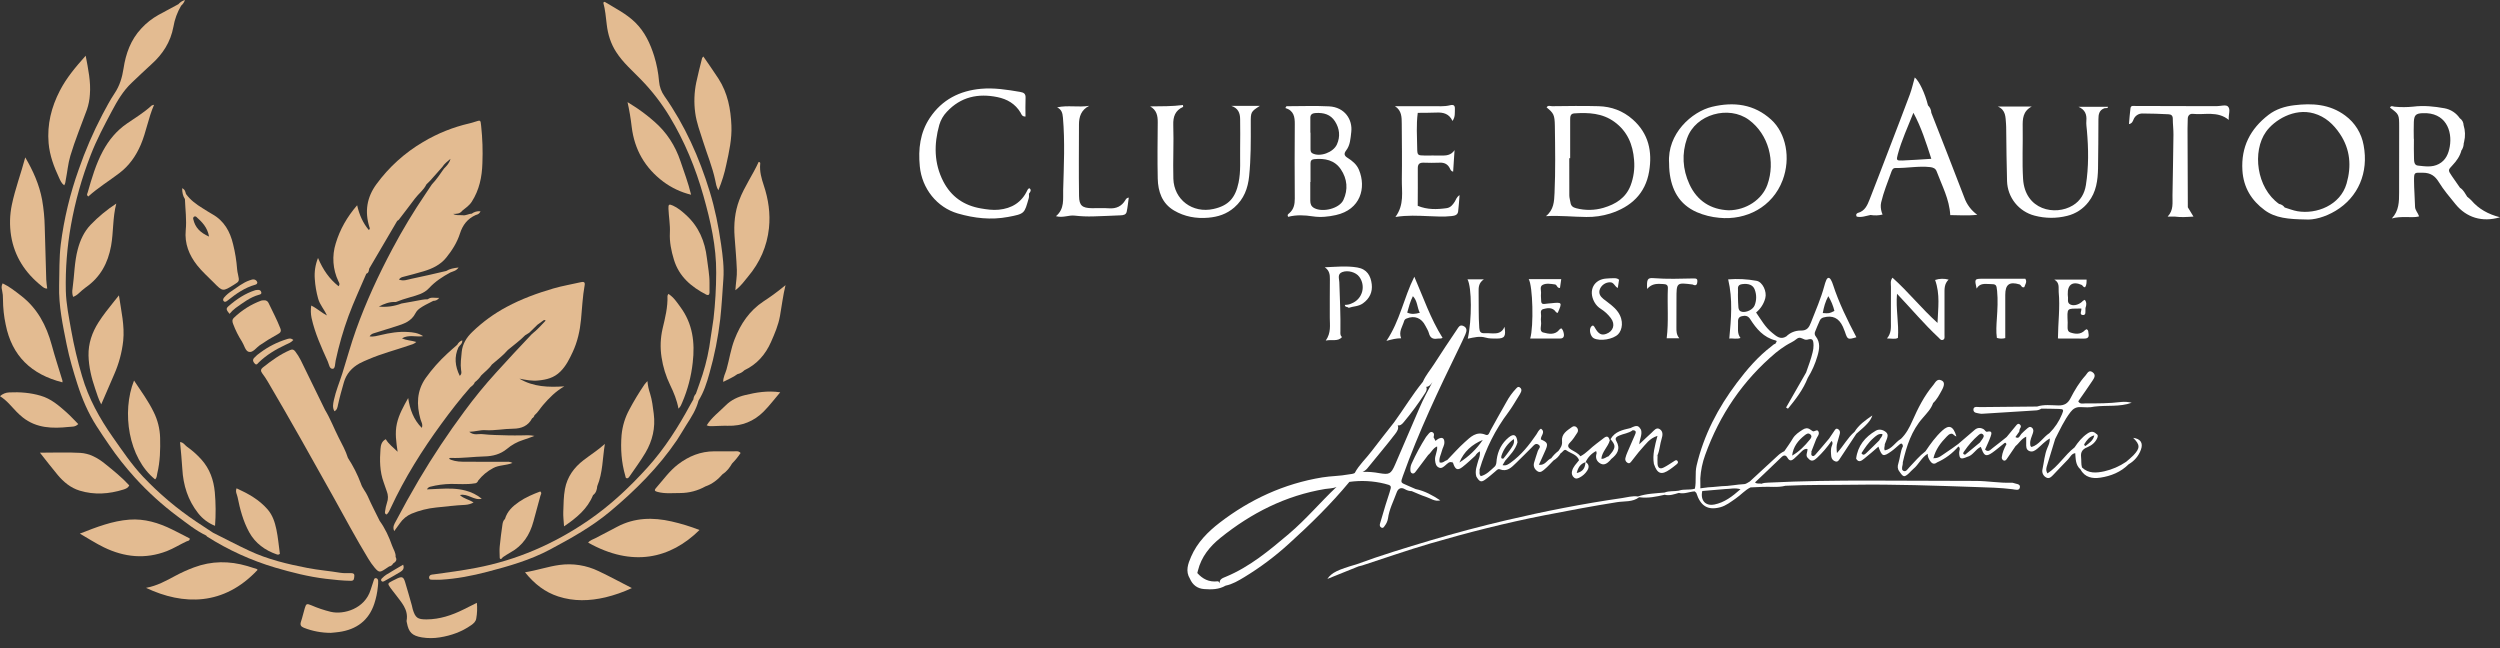 <svg xmlns="http://www.w3.org/2000/svg" width="243" height="63" viewBox="0 0 243 63" fill="none"><rect x="0" y="0" width="243" height="63" fill="#333333" stroke="none"/><path d="M37.828 55.055C37.909 55.045 37.986 55.014 38.052 54.966C38.119 54.918 38.172 54.854 38.206 54.779C38.444 54.625 38.636 54.453 38.452 54.137C38.489 53.727 38.237 53.399 38.112 53.04C37.814 52.189 37.438 51.368 36.905 50.631C36.508 49.826 36.092 49.032 35.733 48.211C35.546 47.785 35.213 47.445 35.077 46.997C34.751 46.124 34.33 45.291 33.819 44.511C33.602 43.816 33.251 43.181 32.92 42.537C32.466 41.647 32.117 40.706 31.596 39.849C30.812 38.242 30.035 36.631 29.242 35.028C29.088 34.72 28.905 34.428 28.695 34.155C28.546 33.962 28.408 33.936 28.2 34.025C27.22 34.443 26.374 35.064 25.545 35.722C25.342 35.881 25.318 36.062 25.482 36.278C25.677 36.536 25.857 36.805 26.022 37.083C28.198 40.783 30.297 44.526 32.388 48.276C33.512 50.29 34.593 52.329 35.794 54.3C35.981 54.615 36.194 54.914 36.429 55.195C36.827 55.655 36.931 55.654 37.454 55.305C37.578 55.225 37.702 55.14 37.828 55.055Z" fill="#E3BB91"></path><path d="M4.033 27.79C4.192 27.914 4.341 28.071 4.589 28.043C4.553 27.725 4.503 27.45 4.495 27.169C4.441 25.467 4.402 23.764 4.348 22.061C4.331 21.178 4.246 20.297 4.095 19.427C3.822 17.951 3.222 16.603 2.454 15.299C2.042 16.86 1.475 18.35 1.15 19.911C0.943 20.904 0.919 21.926 1.08 22.927C1.407 24.936 2.456 26.532 4.033 27.79Z" fill="#E3BB91"></path><path d="M68.343 13.759C68.735 15.007 69.243 16.22 69.516 17.502C69.583 17.819 69.621 18.148 69.823 18.496C70.162 17.688 70.422 16.848 70.598 15.989C70.873 14.746 71.147 13.501 71.094 12.215C71.028 10.6 70.733 9.04 69.842 7.657C69.378 6.937 68.879 6.24 68.367 5.491C68.294 5.581 68.252 5.611 68.243 5.65C68.05 6.438 67.841 7.224 67.675 8.018C67.475 8.991 67.441 9.991 67.576 10.975C67.703 11.927 68.053 12.839 68.343 13.759Z" fill="#E3BB91"></path><path d="M5.746 17.289C5.869 17.553 5.984 17.828 6.236 18.012C6.363 17.834 6.357 17.657 6.391 17.489C6.55 16.71 6.608 15.911 6.838 15.145C7.293 13.615 7.911 12.142 8.454 10.642C8.612 10.172 8.707 9.684 8.736 9.189C8.84 7.953 8.577 6.747 8.329 5.415C7.336 6.527 6.454 7.579 5.819 8.811C4.992 10.412 4.57 12.09 4.725 13.915C4.832 15.125 5.243 16.214 5.746 17.289Z" fill="#E3BB91"></path><path d="M0.29 29.121C0.294 29.939 0.382 30.754 0.554 31.554C1.16 34.608 3.06 36.405 6.071 37.164C6.077 37.11 6.077 37.055 6.071 37.001C5.723 35.848 5.343 34.704 5.03 33.543C4.514 31.643 3.641 29.978 2.054 28.75C1.482 28.307 0.917 27.855 0.255 27.542C0.114 27.8 0.153 28.018 0.203 28.222C0.269 28.517 0.298 28.819 0.29 29.121Z" fill="#E3BB91"></path><path d="M71.622 26.237C71.647 26.862 71.524 27.475 71.478 28.211C72.041 27.783 72.352 27.314 72.707 26.89C73.861 25.521 74.557 23.942 74.744 22.167C74.893 20.757 74.688 19.366 74.241 18.024C74.014 17.341 73.821 16.667 73.891 15.94C73.899 15.87 73.922 15.757 73.741 15.737C73.175 16.997 72.349 18.14 71.855 19.452C71.424 20.597 71.313 21.798 71.403 23.014C71.482 24.087 71.581 25.161 71.622 26.237Z" fill="#E3BB91"></path><path d="M59.995 51.199C59.29 51.572 58.579 51.935 57.875 52.31C57.637 52.439 57.349 52.502 57.168 52.742C61.475 55.168 65.163 54.303 67.991 51.516C67.106 51.171 66.196 50.892 65.269 50.682C63.459 50.272 61.682 50.306 59.995 51.199Z" fill="#E3BB91"></path><path d="M18.132 52.623C18.248 52.569 18.45 52.584 18.443 52.339C17.879 52.05 17.309 51.749 16.732 51.466C15.421 50.817 14.044 50.398 12.572 50.509C10.929 50.633 9.403 51.223 7.76 51.868C8.61 52.357 9.33 52.827 10.097 53.199C12.081 54.162 14.118 54.378 16.222 53.566C16.889 53.305 17.488 52.92 18.132 52.623Z" fill="#E3BB91"></path><path d="M24.96 55.308C24.655 55.208 24.348 55.11 24.04 55.019C22.293 54.507 20.57 54.51 18.851 55.152C18.226 55.385 17.617 55.66 17.03 55.977C16.144 56.453 15.265 56.943 14.193 57.14C17.833 58.862 21.774 58.887 25.035 55.394C25.01 55.364 24.995 55.318 24.96 55.308Z" fill="#E3BB91"></path><path d="M71.402 32.98C71.032 33.928 70.891 34.935 70.618 35.908C70.511 36.291 70.287 36.648 70.295 37.12C70.785 36.86 71.265 36.679 71.677 36.367C71.933 36.309 72.168 36.178 72.353 35.99C73.575 35.413 74.405 34.456 74.942 33.242C75.302 32.425 75.656 31.605 75.815 30.708C75.995 29.718 76.104 28.713 76.353 27.717C75.672 28.281 74.96 28.806 74.22 29.289C72.847 30.197 71.99 31.475 71.402 32.98Z" fill="#E3BB91"></path><path d="M63.606 11.825C63.089 11.369 62.545 10.945 61.977 10.555C61.66 10.338 61.323 10.136 60.996 9.927C61.173 10.722 61.309 11.525 61.401 12.335C61.672 14.557 62.699 16.322 64.471 17.658C65.278 18.259 66.197 18.691 67.175 18.928C66.886 17.731 66.487 16.705 66.143 15.673C65.639 14.163 64.809 12.872 63.606 11.825Z" fill="#E3BB91"></path><path d="M54.367 54.915C53.277 55.065 52.245 55.428 51.032 55.626C51.953 56.769 52.972 57.556 54.255 57.975C55.776 58.471 57.313 58.422 58.85 58.061C59.734 57.848 60.594 57.547 61.418 57.161C60.291 56.584 59.253 56.02 58.187 55.516C57.001 54.941 55.672 54.732 54.367 54.915Z" fill="#E3BB91"></path><path d="M64.302 34.72C64.441 35.659 64.723 36.571 65.138 37.425C65.486 38.147 65.797 38.884 65.947 39.721C66.172 39.511 66.234 39.3 66.319 39.105C66.846 37.877 67.187 36.578 67.332 35.251C67.562 33.295 67.332 31.468 66.136 29.845C65.799 29.387 65.488 28.892 64.964 28.565C64.921 28.663 64.876 28.718 64.878 28.771C64.916 29.863 64.651 30.903 64.401 31.955C64.193 32.862 64.159 33.8 64.302 34.72Z" fill="#E3BB91"></path><path d="M9.247 37.771C9.42 38.273 9.564 38.789 9.84 39.304C10.285 38.272 10.693 37.334 11.098 36.392C11.556 35.354 11.853 34.251 11.976 33.123C12.127 31.651 11.782 30.234 11.56 28.71C11.363 28.954 11.219 29.131 11.078 29.31C10.557 29.966 10.028 30.617 9.578 31.325C8.951 32.311 8.578 33.389 8.604 34.558C8.631 35.656 8.888 36.73 9.247 37.771Z" fill="#E3BB91"></path><path d="M68.964 28.45C68.973 28.148 68.964 27.846 68.964 27.543C68.976 26.719 68.805 25.913 68.712 25.1C68.523 23.459 67.918 22.017 66.672 20.889C66.288 20.54 65.892 20.204 65.415 19.987C65.018 19.807 64.958 19.863 64.974 20.294C65.004 21.072 65.152 21.842 65.112 22.623C65.068 23.519 65.244 24.378 65.502 25.231C66.002 26.888 67.197 27.887 68.66 28.644C68.845 28.733 68.958 28.646 68.964 28.45Z" fill="#E3BB91"></path><path d="M11.999 47.584C12.216 47.515 12.446 47.433 12.562 47.178C11.84 46.39 11.014 45.731 10.194 45.068C9.493 44.501 8.696 44.07 7.799 44.019C6.535 43.948 5.263 44.001 3.883 44.001C4.518 44.8 5.05 45.501 5.616 46.175C6.182 46.849 6.864 47.422 7.745 47.69C9.176 48.125 10.593 48.023 11.999 47.584Z" fill="#E3BB91"></path><path d="M59.327 49.695C61.772 47.645 64.011 45.419 65.809 42.764C66.133 42.282 66.41 41.773 66.722 41.288C67.199 40.547 67.675 39.811 67.894 38.945C68.411 38.123 68.701 37.211 68.957 36.286C69.446 34.568 69.796 32.813 70.005 31.039C70.149 29.733 70.22 28.424 70.312 27.118C70.392 26 70.252 24.879 70.092 23.766C69.842 22.02 69.499 20.291 68.981 18.607C67.97 15.31 66.578 12.188 64.589 9.355C64.286 8.932 64.103 8.435 64.06 7.917C63.992 7.077 63.832 6.247 63.584 5.442C63.203 4.237 62.684 3.112 61.763 2.2C60.889 1.336 59.799 0.804 58.771 0.176C58.756 0.166 58.705 0.214 58.64 0.256C58.83 0.949 58.892 1.677 58.977 2.399C59.09 3.359 59.368 4.244 59.893 5.058C60.555 6.09 61.481 6.88 62.318 7.747C63.372 8.831 64.3 10.031 65.083 11.325C66.545 13.741 67.609 16.327 68.374 19.035C69.064 21.477 69.633 23.945 69.614 26.514C69.61 28.001 69.524 29.487 69.356 30.965C69.283 31.584 69.157 32.194 69.079 32.811C68.928 34.025 68.666 35.222 68.296 36.388C68.093 37.023 67.859 37.648 67.639 38.278C67.5 38.426 67.415 38.617 67.397 38.82C67.3 38.988 67.2 39.153 67.108 39.324C65.925 41.511 64.597 43.606 62.925 45.454C61.184 47.376 59.295 49.147 57.147 50.614C53.835 52.878 50.224 54.446 46.271 55.197C44.9 55.458 43.519 55.646 42.137 55.832C42.051 55.836 41.966 55.851 41.885 55.877C41.823 55.898 41.771 55.942 41.74 56C41.708 56.057 41.699 56.124 41.714 56.188C41.736 56.324 41.85 56.346 41.956 56.346C42.258 56.352 42.562 56.361 42.863 56.346C44.394 56.258 45.893 55.965 47.371 55.579C49.456 55.034 51.523 54.445 53.447 53.422C55.5 52.326 57.527 51.204 59.327 49.695ZM67.649 38.916C67.662 38.911 67.676 38.905 67.689 38.898L67.708 38.914C67.699 38.919 67.689 38.921 67.679 38.922C67.669 38.922 67.658 38.92 67.649 38.916Z" fill="#E3BB91"></path><path d="M13.681 14.075C14.215 12.831 14.409 11.476 14.976 10.185C14.841 10.225 14.768 10.226 14.728 10.264C13.998 10.944 13.14 11.455 12.328 12.016C11.333 12.701 10.589 13.598 10.012 14.664C9.317 15.947 8.918 17.328 8.523 18.713C8.49 18.827 8.379 18.945 8.582 19.099C9.509 18.256 10.592 17.595 11.599 16.829C12.556 16.103 13.216 15.159 13.681 14.075Z" fill="#E3BB91"></path><path d="M11.303 19.787C10.397 20.377 9.561 21.067 8.811 21.846C8.169 22.518 7.795 23.345 7.56 24.228C7.225 25.481 7.231 26.785 7.051 28.062C7 28.327 7.02 28.6 7.107 28.856C7.294 28.787 7.465 28.683 7.612 28.548C7.846 28.326 8.093 28.117 8.352 27.922C9.762 26.94 10.495 25.563 10.797 23.897C11.04 22.541 10.944 21.148 11.303 19.787Z" fill="#E3BB91"></path><path d="M71.355 43.868C70.708 43.86 70.062 43.862 69.416 43.868C68.098 43.874 66.955 44.337 65.912 45.131C65.06 45.782 64.457 46.652 63.76 47.441C63.545 47.684 63.687 47.753 63.923 47.816C64.644 48.008 65.378 47.922 66.106 47.923C66.969 47.923 67.816 47.701 68.567 47.279C69.244 47.048 69.776 46.615 70.239 46.088C70.642 45.831 70.919 45.461 71.156 45.056C71.465 44.742 71.743 44.399 71.988 44.032C71.787 43.805 71.559 43.871 71.355 43.868Z" fill="#E3BB91"></path><path d="M15.072 46.594C15.259 46.442 15.239 46.211 15.288 46.01C15.563 44.869 15.592 43.708 15.563 42.544C15.538 41.68 15.326 40.831 14.942 40.057C14.417 38.979 13.706 38.009 13.028 36.988C11.812 40.037 12.475 44.505 15.072 46.594Z" fill="#E3BB91"></path><path d="M60.777 46.243C60.806 46.346 60.796 46.475 60.93 46.491C61.047 46.505 61.123 46.407 61.183 46.318C61.705 45.551 62.264 44.81 62.735 44.009C63.423 42.846 63.719 41.57 63.545 40.219C63.46 39.559 63.386 38.892 63.185 38.249C63.051 37.86 62.966 37.456 62.932 37.045C62.827 37.151 62.728 37.263 62.638 37.381C62.103 38.166 61.612 38.98 61.167 39.819C60.754 40.578 60.5 41.413 60.418 42.273C60.308 43.609 60.4 44.942 60.777 46.243Z" fill="#E3BB91"></path><path d="M45.045 59.246C43.916 59.807 42.743 60.199 41.462 60.205C40.582 60.209 40.372 60.054 40.117 59.216C40.08 59.092 40.063 58.962 40.029 58.838C39.811 58.078 39.602 57.316 39.37 56.561C39.218 56.071 39.073 56.017 38.616 56.223C38.458 56.293 38.306 56.372 38.154 56.452C37.661 56.71 37.657 56.715 37.955 57.147C38.102 57.359 38.273 57.552 38.427 57.76C38.993 58.533 39.725 59.234 39.52 60.336C39.518 60.401 39.528 60.465 39.549 60.527C39.723 61.471 40.065 61.797 41.015 61.956C41.591 62.049 42.178 62.047 42.753 61.952C43.853 61.776 44.88 61.413 45.797 60.768C46.028 60.605 46.243 60.429 46.292 60.12C46.382 59.616 46.401 59.103 46.351 58.594C45.884 58.828 45.465 59.038 45.045 59.246Z" fill="#E3BB91"></path><path d="M54.915 47.519C54.774 48.265 54.78 49.014 54.75 49.763C54.733 50.199 54.794 50.636 54.825 51.161C56.06 50.324 57.102 49.46 57.644 48.128C57.942 47.912 58.023 47.595 58.051 47.255C58.599 45.943 58.563 44.529 58.794 43.147C58.136 43.745 57.408 44.201 56.73 44.722C55.807 45.433 55.142 46.325 54.915 47.519Z" fill="#E3BB91"></path><path d="M18.174 43.419C17.966 43.271 17.829 42.989 17.501 42.972C17.58 43.864 17.674 44.719 17.721 45.575C17.809 47.163 18.264 48.616 19.253 49.874C19.682 50.426 20.252 50.854 20.902 51.111C20.985 50.021 20.977 48.925 20.879 47.836C20.768 46.658 20.39 45.569 19.573 44.661C19.155 44.196 18.685 43.779 18.174 43.419Z" fill="#E3BB91"></path><path d="M36.528 56.193C36.388 56.186 36.362 56.307 36.329 56.406C36.226 56.712 36.121 57.019 36.027 57.328C35.462 59.175 33.413 59.764 32.157 59.471C31.51 59.314 30.877 59.102 30.266 58.836C29.818 58.646 29.756 58.677 29.624 59.117C29.492 59.557 29.401 59.994 29.256 60.421C29.148 60.739 29.237 60.898 29.535 61.019C30.371 61.348 31.262 61.515 32.161 61.513C32.399 61.488 32.682 61.47 32.959 61.429C34.638 61.191 35.836 60.326 36.38 58.684C36.557 58.151 36.674 57.6 36.726 57.042C36.752 56.85 36.762 56.657 36.757 56.464C36.748 56.339 36.689 56.2 36.528 56.193Z" fill="#E3BB91"></path><path d="M22.735 30.89C22.549 31.07 22.57 31.255 22.656 31.478C22.881 32.085 23.171 32.666 23.522 33.21C23.743 33.552 23.84 34.111 24.183 34.2C24.58 34.302 24.898 33.803 25.238 33.565C25.805 33.174 26.392 32.813 26.997 32.484C27.211 32.363 27.378 32.246 27.254 31.928C26.927 31.082 26.5 30.285 26.112 29.468C26.078 29.376 26.013 29.298 25.928 29.248C25.844 29.198 25.745 29.177 25.648 29.191C25.561 29.189 25.475 29.199 25.391 29.218C24.399 29.585 23.495 30.154 22.735 30.89Z" fill="#E3BB91"></path><path d="M6.7 41.495C6.979 41.465 7.315 41.519 7.606 41.219C7.196 40.808 6.836 40.409 6.437 40.055C5.696 39.399 4.957 38.759 3.961 38.467C2.951 38.169 1.935 38.093 0.9 38.142C0.566 38.153 0.247 38.284 0 38.509C0.666 38.921 1.094 39.497 1.588 40.003C1.783 40.204 1.99 40.394 2.208 40.57C3.548 41.634 5.111 41.666 6.7 41.495Z" fill="#E3BB91"></path><path d="M23.09 48.312C23.328 49.496 23.634 50.665 24.221 51.731C24.821 52.821 25.772 53.501 26.933 53.898C26.98 53.913 27.03 53.915 27.078 53.903C27.126 53.891 27.169 53.865 27.203 53.829C27.096 53.049 27.029 52.242 26.862 51.448C26.716 50.756 26.496 50.076 26.013 49.517C25.189 48.564 24.125 47.979 22.996 47.464C22.852 47.796 23.038 48.051 23.09 48.312Z" fill="#E3BB91"></path><path d="M72.417 38.404C71.723 38.572 71.061 38.88 70.551 39.392C69.928 40.017 69.194 40.55 68.691 41.341C68.929 41.45 69.105 41.425 69.272 41.42C69.763 41.41 70.255 41.371 70.746 41.385C72.114 41.427 73.286 40.95 74.238 39.992C74.78 39.448 75.245 38.828 75.84 38.13C74.591 37.95 73.498 38.143 72.417 38.404Z" fill="#E3BB91"></path><path d="M50.44 48.785C49.83 49.208 49.298 49.697 49.084 50.445C48.925 50.578 48.87 50.777 48.842 50.959C48.735 51.681 48.642 52.406 48.571 53.132C48.538 53.474 48.566 53.823 48.571 54.168C48.571 54.248 48.589 54.36 48.704 54.327C48.773 54.305 48.823 54.214 48.882 54.154C49.12 54.005 49.348 53.844 49.596 53.711C50.813 53.05 51.497 51.995 51.849 50.689C52.073 49.857 52.3 49.022 52.526 48.194C52.563 48.06 52.697 47.926 52.514 47.77C51.796 48.041 51.082 48.341 50.44 48.785Z" fill="#E3BB91"></path><path d="M34.115 56.455C34.439 56.455 34.412 56.217 34.439 56.005C34.47 55.759 34.323 55.712 34.128 55.708C33.783 55.701 33.431 55.733 33.096 55.676C32.038 55.499 30.97 55.415 29.913 55.212C27.962 54.837 26.041 54.38 24.236 53.536C23.045 52.98 21.882 52.366 20.706 51.779C20.169 51.426 19.628 51.076 19.093 50.717C17.209 49.455 15.47 47.988 13.91 46.342C12.799 45.16 11.895 43.814 10.965 42.492C9.68 40.666 8.605 38.726 7.977 36.564C7.542 35.097 7.189 33.607 6.92 32.101C6.699 30.831 6.43 29.564 6.398 28.264C6.353 26.13 6.52 23.997 6.896 21.895C7.313 19.558 7.958 17.267 8.822 15.055C9.391 13.582 10.134 12.19 10.874 10.798C11.401 9.806 11.966 8.833 12.797 8.05C13.443 7.443 14.078 6.825 14.736 6.232C15.829 5.249 16.581 4.079 16.854 2.612C16.976 1.886 17.23 1.189 17.605 0.556C17.777 0.407 17.905 0.215 17.978 0C17.729 0.073 17.507 0.216 17.336 0.41C16.69 0.758 16.043 1.103 15.399 1.453C14.776 1.8 14.213 2.245 13.732 2.771C12.705 3.87 12.228 5.207 12.007 6.661C11.876 7.516 11.638 8.328 11.142 9.066C10.698 9.728 10.328 10.44 9.951 11.145C9.05 12.868 8.279 14.656 7.644 16.494C6.804 18.844 6.221 21.277 5.906 23.753C5.742 25.082 5.785 26.424 5.747 27.762C5.697 29.721 6.102 31.613 6.483 33.511C6.743 34.801 7.118 36.058 7.515 37.311C7.977 38.761 8.566 40.142 9.386 41.421C9.77 42.02 10.168 42.612 10.572 43.198C11.349 44.341 12.205 45.429 13.135 46.452C14.386 47.826 15.765 49.078 17.254 50.19C18.155 50.854 19.025 51.569 20.045 52.056C20.066 52.093 20.093 52.126 20.125 52.154C22.183 53.461 24.413 54.476 26.75 55.171C28.36 55.642 29.992 56.058 31.666 56.259C32.48 56.352 33.294 56.447 34.115 56.455Z" fill="#E3BB91"></path><path d="M24.693 34.797C24.499 35.022 24.639 35.219 24.786 35.365C24.944 35.524 25.052 35.324 25.149 35.23C25.902 34.503 26.782 33.971 27.724 33.529C27.991 33.403 28.279 33.309 28.513 33.048C28.259 32.827 28.057 32.914 27.85 32.975C26.944 33.257 26.093 33.688 25.33 34.252C25.097 34.407 24.883 34.59 24.693 34.797Z" fill="#E3BB91"></path><path d="M22.231 29.745C21.942 29.996 21.975 30.093 22.311 30.508C22.483 30.297 22.679 30.108 22.896 29.943C23.615 29.439 24.304 28.89 25.174 28.651C25.27 28.624 25.443 28.595 25.396 28.405C25.352 28.228 25.229 28.167 25.059 28.18C24.974 28.18 24.889 28.19 24.805 28.21C23.831 28.522 22.995 29.079 22.231 29.745Z" fill="#E3BB91"></path><path d="M21.814 28.882C21.708 29.002 21.622 29.148 21.752 29.279C21.883 29.409 22.021 29.29 22.139 29.199C22.949 28.551 23.792 27.959 24.809 27.674C24.925 27.641 25.002 27.589 25.013 27.458C24.996 27.385 24.958 27.318 24.904 27.266C24.85 27.214 24.782 27.179 24.708 27.166C24.554 27.135 24.416 27.198 24.272 27.245C23.606 27.471 23.074 27.918 22.502 28.297C22.247 28.46 22.015 28.656 21.814 28.882Z" fill="#E3BB91"></path><path d="M39.186 54.888C38.612 55.226 38.075 55.535 37.552 55.858C37.409 55.953 37.276 56.063 37.155 56.185C37.076 56.257 36.996 56.355 37.068 56.462C37.139 56.568 37.26 56.537 37.356 56.483C37.877 56.19 38.404 55.907 38.912 55.592C39.125 55.461 39.333 55.276 39.186 54.888Z" fill="#E3BB91"></path><path d="M44.877 34.22C44.825 34.798 44.735 35.379 44.818 35.967C44.843 36.136 44.912 36.338 44.688 36.533C44.224 35.586 44.138 34.685 44.561 33.755C44.693 33.548 44.963 33.411 44.931 33.08C44.72 33.154 44.545 33.309 44.446 33.51C44.123 33.795 43.792 34.073 43.478 34.369C42.7 35.085 41.997 35.879 41.381 36.739C40.501 37.994 40.476 39.337 40.87 40.748C40.943 41.009 41.131 41.254 40.999 41.591C40.192 40.783 39.841 39.787 39.676 38.688C39.221 39.507 38.771 40.291 38.575 41.183C38.374 42.09 38.518 42.993 38.648 43.912C38.252 43.503 37.784 43.187 37.498 42.688C37.091 42.894 37.012 43.281 36.985 43.628C36.899 44.728 36.906 45.828 37.294 46.888C37.399 47.172 37.485 47.461 37.591 47.744C37.741 48.106 37.748 48.511 37.611 48.878C37.525 49.144 37.465 49.418 37.43 49.695C37.41 49.812 37.385 49.963 37.589 50.007C37.78 49.834 37.878 49.593 37.986 49.362C39.335 46.455 41.031 43.754 42.918 41.173C43.805 39.958 44.729 38.766 45.726 37.635C45.9 37.501 46.079 37.372 46.153 37.151C46.398 36.969 46.608 36.745 46.775 36.49C47.121 36.141 47.527 35.855 47.807 35.436C48.337 34.975 48.906 34.556 49.365 34.015C49.928 33.539 50.533 33.116 51.046 32.587L51.449 32.337L52.237 31.568L52.835 31.131C52.867 31.113 52.905 31.106 52.942 31.112C52.978 31.119 53.012 31.138 53.036 31.166C52.608 31.616 52.196 32.083 51.701 32.467C50.52 33.697 49.372 34.959 48.22 36.217C47.13 37.414 46.104 38.668 45.146 39.973C43.55 42.122 42.068 44.353 40.705 46.657C39.928 47.98 39.183 49.319 38.471 50.672C38.331 50.94 38.133 51.211 38.317 51.625C38.527 51.334 38.699 51.095 38.872 50.857C39.154 50.446 39.548 50.124 40.007 49.928C40.765 49.615 41.565 49.414 42.381 49.331C43.325 49.243 44.265 49.113 45.213 49.074C45.5 49.058 45.779 48.979 46.031 48.842C45.578 48.538 45.07 48.486 44.702 48.115C45.496 47.942 46.071 48.679 46.827 48.476C46.363 48.1 45.822 47.829 45.243 47.682C44.424 47.466 43.577 47.472 42.735 47.511C42.324 47.529 41.913 47.549 41.501 47.568C41.53 47.506 41.572 47.451 41.625 47.407C41.678 47.362 41.74 47.33 41.806 47.312C42.475 47.14 43.162 47.048 43.852 47.038C44.606 47.033 45.36 47.11 46.114 46.985C46.195 46.987 46.275 46.963 46.34 46.915C46.405 46.867 46.452 46.798 46.474 46.721C46.869 46.214 47.368 45.797 47.937 45.498C48.498 45.188 49.166 45.26 49.81 45C49.521 44.834 49.302 44.892 49.096 44.89C47.734 44.883 46.372 44.89 45.011 44.881C44.423 44.881 43.893 44.758 43.641 44.59C43.669 44.558 43.704 44.534 43.744 44.52C43.784 44.506 43.827 44.503 43.869 44.511C44.951 44.548 46.025 44.39 47.105 44.364C47.899 44.344 48.636 44.157 49.271 43.635C49.731 43.244 50.265 42.949 50.841 42.767C51.215 42.653 51.578 42.504 51.946 42.37C51.502 42.278 51.081 42.309 50.658 42.32C50.236 42.33 49.837 42.324 49.427 42.32C48.995 42.312 48.562 42.303 48.131 42.283C47.723 42.265 47.313 42.25 46.908 42.199C46.503 42.148 46.068 42.358 45.609 41.971C46.208 41.958 46.681 41.778 47.181 41.812C48.091 41.87 48.986 41.674 49.895 41.669C50.667 41.663 51.335 41.407 51.72 40.663C51.777 40.633 51.826 40.592 51.865 40.541C51.904 40.491 51.932 40.432 51.947 40.37C52.28 40.088 52.496 39.707 52.775 39.38C53.375 38.679 54.017 38.031 54.85 37.554C53.311 37.654 51.828 37.612 50.483 36.803C51.095 36.928 51.708 37.049 52.332 36.982C53.125 36.903 53.852 36.733 54.475 36.109C55.031 35.553 55.348 34.892 55.661 34.228C56.129 33.233 56.37 32.16 56.475 31.053C56.58 29.946 56.63 28.816 56.83 27.71C56.883 27.419 56.725 27.367 56.494 27.422C55.597 27.632 54.687 27.777 53.801 28.035C52.228 28.495 50.699 29.05 49.248 29.83C48.029 30.48 46.906 31.297 45.913 32.258C45.35 32.794 44.948 33.436 44.877 34.22Z" fill="#E3BB91"></path><path d="M31.858 35.132C31.981 35.405 32.017 35.883 32.358 35.847C32.59 35.82 32.564 35.332 32.626 35.047C32.942 33.572 33.361 32.12 33.879 30.704C34.392 29.315 35.024 27.97 35.604 26.607C35.842 26.523 35.851 26.31 35.886 26.11C36.794 24.562 37.703 23.013 38.612 21.464C38.742 21.417 38.808 21.305 38.885 21.202C39.362 20.573 39.852 19.947 40.323 19.311C40.676 18.834 41.183 18.479 41.444 17.926L41.837 17.535C42.223 17.1 42.608 16.666 42.993 16.23C43.193 15.905 43.501 15.688 43.787 15.437C43.69 15.834 43.428 16.117 43.152 16.389C42.783 16.922 42.421 17.459 41.972 17.931C41.769 18.235 41.569 18.541 41.364 18.842C40.19 20.571 39.111 22.363 38.132 24.209C36.777 26.75 35.577 29.35 34.607 32.055C34.107 33.448 33.721 34.882 33.275 36.295C33.003 37.156 32.646 37.989 32.457 38.875C32.377 39.246 32.291 39.612 32.51 39.976C32.785 39.826 32.807 39.56 32.854 39.346C33.013 38.612 33.217 37.891 33.424 37.17C33.662 36.334 34.197 35.735 34.946 35.322C35.227 35.167 35.53 35.048 35.826 34.92C37.113 34.364 38.473 34.02 39.795 33.563C40.006 33.49 40.232 33.453 40.462 33.24C39.986 33.087 39.528 33.099 39.074 32.887C39.728 32.499 40.398 32.779 41.132 32.672C40.605 32.341 40.136 32.303 39.669 32.271C38.757 32.206 37.867 32.359 36.985 32.57C36.647 32.649 36.313 32.744 35.928 32.704C36.054 32.457 36.255 32.421 36.434 32.363C37.109 32.146 37.783 31.939 38.462 31.728C39.225 31.485 39.977 31.251 40.385 30.444C40.583 30.053 40.991 29.838 41.37 29.626C41.614 29.491 41.866 29.372 42.115 29.244C42.227 29.247 42.339 29.221 42.439 29.17C42.539 29.119 42.626 29.044 42.69 28.952C42.261 28.98 41.896 28.834 41.579 29.09C41.389 29.088 41.199 29.105 41.012 29.14C40.352 29.273 39.688 29.378 39.027 29.5C38.326 29.772 37.571 29.874 36.823 29.799C37.339 29.529 37.869 29.317 38.472 29.356C38.928 29.177 39.393 29.022 39.866 28.892C40.522 28.701 41.204 28.546 41.702 28.006C42.293 27.366 43.011 26.895 43.775 26.485C44.034 26.37 44.342 26.337 44.575 26.001C44.098 26.058 43.717 26.126 43.372 26.339C42.242 26.597 41.116 26.873 39.98 27.101C39.61 27.175 39.221 27.356 38.777 27.172C38.824 27.104 38.884 27.046 38.953 27.002C39.023 26.957 39.1 26.927 39.181 26.912C39.847 26.737 40.515 26.568 41.174 26.369C42.011 26.118 42.799 25.749 43.362 25.057C43.936 24.351 44.429 23.573 44.706 22.705C44.972 21.865 45.445 21.26 46.24 20.9C46.437 20.851 46.609 20.774 46.71 20.535C46.402 20.502 46.092 20.587 45.844 20.774C45.543 20.774 45.276 20.979 44.965 20.92C44.656 20.89 44.33 20.973 44.045 20.785C44.379 20.798 44.706 20.785 44.931 20.482C45.262 20.213 45.612 19.985 45.858 19.604C46.593 18.458 46.851 17.186 46.889 15.862C46.938 14.655 46.898 13.445 46.768 12.243C46.698 11.655 46.744 11.651 46.143 11.846C45.979 11.899 45.814 11.951 45.646 11.989C44.049 12.354 42.519 12.968 41.114 13.809C39.343 14.852 37.803 16.245 36.589 17.903C35.65 19.187 35.439 20.565 35.904 22.067C35.934 22.161 36.004 22.268 35.842 22.351C35.281 21.674 34.925 20.893 34.715 19.949C33.726 21.094 33.048 22.293 32.637 23.648C32.25 24.869 32.343 26.191 32.895 27.346C32.954 27.474 33.074 27.607 32.91 27.823C32.024 27.123 31.397 26.23 30.911 25.074C30.65 25.721 30.543 26.421 30.598 27.117C30.64 27.762 30.748 28.4 30.922 29.022C31.085 29.626 31.532 30.091 31.777 30.663C31.245 30.395 30.834 29.981 30.251 29.7C30.192 30.1 30.203 30.508 30.283 30.904C30.608 32.385 31.239 33.757 31.858 35.132Z" fill="#E3BB91"></path><path d="M17.706 18.294C17.706 18.71 17.775 19.046 17.974 19.35C18.012 20.36 18.153 21.363 18.053 22.383C17.931 23.663 18.371 24.788 19.165 25.791C19.648 26.406 20.237 26.915 20.781 27.47C21.647 28.353 21.654 28.343 22.723 27.688C23.278 27.343 23.278 27.343 23.135 26.677C23.094 26.511 23.064 26.342 23.048 26.172C22.988 25.355 22.858 24.544 22.659 23.748C22.367 22.507 21.786 21.456 20.622 20.811C20.305 20.632 19.997 20.427 19.685 20.235C19.075 19.861 18.503 19.442 18.076 18.853C18.017 18.647 17.99 18.421 17.706 18.294ZM18.848 21.072C18.882 21.045 18.925 21.032 18.969 21.033C19.012 21.035 19.054 21.052 19.086 21.082C19.625 21.571 20.154 22.07 20.32 22.995C19.457 22.621 18.962 22.104 18.786 21.304C18.771 21.263 18.769 21.22 18.78 21.178C18.791 21.136 18.815 21.099 18.848 21.071V21.072Z" fill="#E3BB91"></path><path d="M194.986 12.045C195.003 12.247 195.001 12.45 195.004 12.654C195.029 14.305 195.033 15.956 195.085 17.606C195.107 18.379 195.38 19.124 195.863 19.729C196.345 20.333 197.011 20.765 197.759 20.959C198.798 21.236 199.891 21.243 200.933 20.98C201.754 20.78 202.482 20.306 202.996 19.637C203.758 18.672 203.908 17.528 203.929 16.358C203.957 14.766 203.958 13.173 203.967 11.581C203.967 11.123 204.035 10.71 204.541 10.524C204.662 10.48 204.889 10.57 204.901 10.379H202.027C202.666 10.662 202.848 11.116 202.794 11.742C202.766 12.055 202.82 12.377 202.848 12.694C203.004 14.46 203.027 16.228 202.751 17.981C202.622 18.797 202.239 19.505 201.484 19.964C199.77 21.009 196.825 20.422 196.643 17.388C196.542 15.715 196.634 14.031 196.606 12.352C196.593 11.562 196.612 10.815 197.483 10.357H194.194C194.98 10.696 194.933 11.398 194.986 12.045Z" fill="white"></path><path d="M117.445 21.162C118.375 21.081 119.22 20.819 119.971 20.168C120.919 19.341 121.294 18.305 121.417 17.12C121.591 15.417 121.581 13.708 121.574 11.999C121.57 10.867 121.574 10.867 122.464 10.288H119.677C120.349 10.512 120.538 10.985 120.541 11.581C120.547 12.539 120.561 13.496 120.541 14.455C120.521 15.552 120.617 16.649 120.39 17.746C120.082 19.233 119.418 19.987 117.951 20.312C115.923 20.764 114.108 19.415 114.05 17.367C114.001 15.625 114.1 13.89 114.042 12.154C114.015 11.341 114.225 10.735 115.001 10.389C115.014 10.383 114.991 10.297 114.981 10.208C113.936 10.347 112.882 10.326 111.792 10.342C112.423 10.69 112.538 11.245 112.532 11.88C112.517 13.709 112.492 15.538 112.532 17.359C112.563 18.62 112.944 19.766 114.112 20.459C115.133 21.061 116.267 21.265 117.445 21.162Z" fill="white"></path><path d="M216.547 10.341C216.353 10.157 215.84 10.315 215.469 10.317C214.977 10.317 214.485 10.317 213.993 10.317C211.85 10.313 209.706 10.307 207.563 10.3C207.362 10.3 207.121 10.231 207.083 10.516C207.016 11.014 206.985 11.517 206.935 12.063C207.246 12.001 207.306 11.787 207.38 11.615C207.448 11.438 207.571 11.286 207.73 11.182C207.889 11.077 208.077 11.025 208.267 11.032C209.107 11.032 209.945 11.068 210.784 11.107C211.038 11.118 211.197 11.236 211.195 11.542C211.195 12.065 211.265 12.582 211.259 13.102C211.238 15.071 211.199 17.04 211.166 19.009C211.153 19.706 211.293 20.421 210.694 21.055H211.413C211.446 21.035 211.481 21.018 211.517 21.004C211.484 21.023 211.449 21.041 211.413 21.055C211.976 21.132 212.531 21.096 213.205 21.051L212.657 20.149C212.647 17.602 212.638 15.056 212.628 12.511C212.628 12.192 212.648 11.874 212.649 11.553C212.65 11.231 212.854 11.036 213.137 11.067C214.293 11.19 215.533 10.758 216.638 11.655C216.578 11.149 216.853 10.629 216.547 10.341Z" fill="white"></path><path d="M136.25 12.032C136.263 13.829 136.286 15.628 136.258 17.425C136.24 18.635 136.52 19.894 135.634 21.09C136.81 20.906 137.818 20.968 138.829 21.009C139.578 21.04 140.333 21.088 141.086 21.003C141.398 20.968 141.684 20.909 141.731 20.554C141.797 20.064 141.818 19.57 141.869 18.965C141.556 19.178 141.521 19.419 141.402 19.603C141.211 19.899 140.999 20.177 140.618 20.232C139.66 20.367 138.717 20.387 137.803 20.005C137.803 18.791 137.824 17.577 137.809 16.364C137.803 15.94 137.983 15.801 138.377 15.813C138.9 15.829 139.422 15.838 139.939 15.813C140.395 15.791 140.723 15.956 140.924 16.364C140.987 16.488 141.028 16.637 141.245 16.689C141.291 15.984 141.332 15.289 141.382 14.595C141.028 15.117 140.54 15.131 140.027 15.117C139.514 15.103 138.982 15.125 138.465 15.117C137.82 15.107 137.759 15.1 137.752 14.428C137.738 13.276 137.651 12.12 137.806 10.969C138.416 10.961 139.025 10.969 139.628 10.942C140.299 10.909 140.866 11.059 141.181 11.755C141.47 11.358 141.396 10.971 141.415 10.601C141.434 10.23 141.271 10.148 140.936 10.233C140.367 10.377 139.782 10.312 139.204 10.32C137.998 10.329 136.792 10.32 135.586 10.32C136.255 10.745 136.245 11.398 136.25 12.032Z" fill="white"></path><path d="M109.388 19.447C109.023 20.056 108.494 20.302 107.781 20.247C107.235 20.204 106.681 20.247 106.127 20.236C105.201 20.221 104.897 19.99 104.883 19.064C104.848 16.749 104.873 14.432 104.876 12.115C104.876 11.347 105.082 10.687 105.871 10.286C104.819 10.454 103.787 10.205 102.754 10.435C103.199 10.657 103.277 10.993 103.318 11.436C103.521 13.787 103.405 16.132 103.34 18.478C103.314 19.341 103.498 20.298 102.638 21.014C103.334 21.202 103.889 20.884 104.467 20.96C105.072 21.028 105.681 21.052 106.29 21.033C107.16 21.02 108.026 20.957 108.895 20.931C109.177 20.922 109.448 20.882 109.514 20.582C109.61 20.137 109.649 19.679 109.716 19.205C109.644 19.212 109.576 19.238 109.519 19.28C109.461 19.323 109.416 19.381 109.388 19.447Z" fill="white"></path><path d="M195.691 46.942C195.636 46.922 195.576 46.914 195.517 46.919C194.355 46.966 193.205 46.745 192.046 46.745C188.625 46.73 185.205 46.72 181.784 46.713C178.481 46.706 175.178 46.75 171.878 46.911C171.646 46.922 171.415 46.93 171.197 47.025C171.016 46.949 170.799 47.079 170.587 46.891C171.447 46.072 172.307 45.266 173.151 44.443C173.465 44.136 173.638 44.29 173.802 44.584C173.987 44.85 174.196 44.742 174.371 44.593C174.632 44.371 174.869 44.121 175.116 43.884C175.274 43.731 175.437 43.59 175.688 43.644C175.706 43.972 175.435 44.291 175.762 44.556C176.08 44.938 176.351 44.748 176.627 44.492C177.149 44 177.618 43.453 178.025 42.862C178.18 43.011 178.119 43.171 178.054 43.336C177.921 43.669 177.967 44.019 177.997 44.36C178.008 44.477 178.054 44.587 178.13 44.676C178.206 44.765 178.307 44.828 178.421 44.856C178.652 44.917 178.757 44.707 178.87 44.532C179.387 43.738 179.915 42.951 180.438 42.161C181.483 41.276 181.846 40.869 181.991 40.381C181.303 40.859 180.675 41.294 180.262 41.971C179.602 42.529 179.21 43.319 178.55 44.039C178.502 43.603 178.495 43.304 178.594 43.001C178.681 42.729 178.758 42.452 178.828 42.174C178.874 41.993 178.84 41.821 178.67 41.717C178.449 41.581 178.368 41.773 178.274 41.91C178.11 42.146 177.951 42.387 177.791 42.626C177.356 43.142 176.92 43.664 176.472 44.173C176.392 44.26 176.265 44.406 176.118 44.283C175.994 44.181 176.103 44.014 176.07 43.88C176.041 43.908 176.015 43.94 175.993 43.973C176.007 43.934 176.034 43.901 176.07 43.88C176.226 43.478 176.382 43.075 176.539 42.672C176.632 42.437 176.878 42.229 176.76 41.954C176.62 41.633 176.344 42.06 176.15 41.882C176.082 41.828 176.011 41.779 175.936 41.736C175.684 41.562 175.446 41.617 175.21 41.771C174.846 42.007 174.487 42.237 174.252 42.633C174.005 43.056 173.71 43.451 173.435 43.858C173.201 43.967 172.985 44.114 172.798 44.293C171.896 45.131 170.99 45.967 170.081 46.8C169.906 46.888 169.728 47.048 169.547 47.056C168.809 47.088 168.079 47.257 167.34 47.258C167.147 47.282 166.872 47.308 166.519 47.335L165.973 47.371L165.965 47.377L165.268 47.464C165.275 47.426 165.278 47.387 165.278 47.348L165.27 46.498C165.318 45.72 165.477 44.953 165.744 44.221C167.154 40.301 169.414 36.976 172.6 34.292C172.917 34.033 173.249 33.794 173.595 33.576C173.933 33.357 174.33 33.211 174.627 32.95C175.022 32.602 175.292 33.124 175.683 33.011C176.173 32.87 176.261 33.011 176.275 33.558C176.276 33.788 176.247 34.017 176.188 34.24C176.029 34.916 175.779 35.559 175.552 36.212L173.606 39.612L173.791 39.724C174.545 38.804 175.271 37.867 175.715 36.731C176.125 36.069 176.442 35.352 176.657 34.603C176.847 33.951 176.957 33.297 176.498 32.705C176.441 32.641 176.405 32.561 176.393 32.476C176.381 32.391 176.395 32.305 176.432 32.228C176.578 31.88 176.709 31.531 176.868 31.19C176.899 31.109 176.948 31.037 177.012 30.979C177.077 30.921 177.154 30.88 177.237 30.858C178.124 30.62 178.737 30.903 179.128 31.755C179.201 31.912 179.266 32.073 179.322 32.236C179.583 33.02 179.598 33.027 180.442 32.78C179.571 31.125 178.743 29.442 178.161 27.653C178.111 27.487 178.041 27.328 177.953 27.179C177.797 26.924 177.63 26.971 177.518 27.216C177.438 27.401 177.374 27.593 177.326 27.789C176.993 29.016 176.483 30.178 176.02 31.36C175.845 31.815 175.643 32.15 175.037 32.13C174.776 32.126 174.516 32.174 174.274 32.272C174.031 32.37 173.811 32.516 173.626 32.701C173.043 33.067 172.634 32.651 172.248 32.343C171.588 31.82 171.179 31.076 170.692 30.375C171.13 30.017 171.443 29.529 171.586 28.982C171.76 28.34 171.324 27.399 170.734 27.295C169.825 27.127 168.899 27.08 167.978 27.155C168.434 29.091 168.271 30.977 168.087 32.911C168.42 32.856 168.791 32.999 169.177 32.85C168.829 32.406 168.956 31.901 168.938 31.42C168.927 31.126 168.916 30.827 169.303 30.734C169.642 30.653 169.906 30.685 170.12 31.023C170.72 31.964 171.417 32.797 172.577 33.089C172.828 33.152 172.585 33.306 172.565 33.418C172.412 33.443 172.32 33.559 172.205 33.646C170.88 34.652 169.808 35.903 168.818 37.217C166.995 39.639 165.606 42.279 164.909 45.258C164.735 46.003 164.902 46.76 164.743 47.499C164.235 47.663 163.689 47.509 163.184 47.691C162.724 47.779 162.241 47.691 161.794 47.876C160.924 47.954 160.044 47.975 159.202 48.257C158.675 48.179 158.173 48.339 157.66 48.413C153.864 48.959 150.105 49.7 146.372 50.577C143.905 51.157 141.457 51.809 139.026 52.531C136.617 53.251 134.212 53.977 131.853 54.851C130.044 55.374 129.424 55.662 129.021 56.272L132.051 55.051C132.163 55.024 132.277 55.004 132.387 54.969C134.607 54.249 136.811 53.473 139.05 52.819C142.696 51.754 146.378 50.821 150.106 50.088C152.458 49.627 154.81 49.188 157.174 48.811C157.894 48.697 158.686 48.821 159.327 48.331C160.171 48.449 160.988 48.279 161.802 48.091C162.287 48.21 162.732 48.038 163.184 47.91C163.718 48.051 164.214 47.78 164.733 47.764L164.881 47.911C165.296 49.195 165.998 49.627 167.213 49.304C167.776 49.154 168.232 48.782 168.707 48.458C169.204 48.119 169.602 47.646 170.149 47.375C170.519 47.36 170.888 47.35 171.256 47.327C172.019 47.279 172.792 47.413 173.548 47.216C175.748 47.103 177.95 47.15 180.151 47.117C184.122 47.058 188.089 47.205 192.054 47.34C193.235 47.38 194.427 47.403 195.605 47.55C195.887 47.585 196.278 47.733 196.335 47.367C196.392 47.015 195.941 47.043 195.691 46.942ZM175.414 42.312C175.568 42.19 175.752 42.05 175.955 42.215C176.184 42.4 176.014 42.608 175.905 42.742C175.422 43.337 174.89 43.889 174.197 44.285C174.292 43.42 174.778 42.813 175.414 42.312ZM177.712 28.788C177.983 29.232 178.183 29.717 178.305 30.223C177.795 30.473 177.795 30.473 177.173 30.428C177.275 29.865 177.414 29.328 177.712 28.787V28.788ZM169.339 30.312C169.092 30.269 168.995 30.102 168.975 29.892C168.943 29.548 168.94 29.201 168.933 29.035C168.933 28.709 168.918 28.564 168.933 28.425C168.97 28.115 168.774 27.698 169.324 27.62C169.944 27.533 170.398 27.693 170.562 28.154C170.748 28.645 170.745 29.188 170.552 29.677C170.387 30.09 169.776 30.387 169.339 30.311V30.312ZM166.634 49.037C165.773 49.211 165.268 48.639 165.455 47.751C165.455 47.745 165.463 47.741 165.466 47.735C165.47 47.729 165.466 47.727 165.466 47.724L167.713 47.535C168.158 47.535 168.606 47.39 169.177 47.553C168.369 48.264 167.611 48.844 166.634 49.04V49.037Z" fill="white"></path><path d="M188.092 27.213C188.598 28.611 188.376 29.986 188.326 31.388C186.777 29.995 185.495 28.37 183.95 26.991C183.711 27.302 183.803 27.601 183.801 27.88C183.789 29.012 183.801 30.145 183.795 31.277C183.795 31.813 183.861 32.362 183.413 32.898C183.883 32.898 184.218 32.997 184.48 32.841C184.585 31.409 184.259 30.045 184.389 28.552C185.806 30.043 187.028 31.509 188.426 32.809C188.549 32.923 188.649 33.106 188.851 33.034C189.053 32.963 189.005 32.746 189.006 32.586C189.011 31.25 189.011 29.917 189.006 28.586C189.006 28.096 188.967 27.604 189.404 27.177C188.973 27.06 188.516 27.072 188.092 27.213Z" fill="white"></path><path d="M148.735 32.905H151.087C151.261 32.905 151.435 32.897 151.609 32.905C151.977 32.917 152.061 32.697 151.997 32.4C151.959 32.226 151.91 32.027 151.746 31.906C151.69 31.935 151.638 31.972 151.592 32.015C151.157 32.603 150.514 32.455 149.998 32.317C149.578 32.204 149.843 31.66 149.791 31.311C149.767 31.137 149.767 30.962 149.791 30.788C149.827 30.527 149.631 30.137 150.015 30.039C150.363 29.952 150.762 29.865 151.089 30.154C151.194 30.246 151.239 30.408 151.413 30.409C151.863 29.38 151.849 29.364 150.773 29.477C150.686 29.485 150.599 29.488 150.512 29.499C149.8 29.599 149.8 29.599 149.785 28.918C149.775 28.802 149.775 28.686 149.785 28.57C149.829 28.268 149.622 27.857 149.948 27.689C150.303 27.505 150.74 27.594 151.143 27.647C151.357 27.675 151.326 28.021 151.63 27.988C151.668 27.727 151.706 27.452 151.752 27.131H148.59C148.989 27.787 149.088 31.726 148.735 32.905Z" fill="white"></path><path d="M202.579 32.91C202.908 32.91 203.075 32.791 203.007 32.443C202.975 32.281 203.019 32.084 202.81 31.999C202.758 32.021 202.71 32.05 202.666 32.086C202.244 32.553 201.683 32.473 201.216 32.308C200.868 32.184 200.991 31.691 200.979 31.363C200.922 29.865 200.862 30.012 202.213 29.989C202.242 29.989 202.271 29.989 202.3 29.983C202.364 30.2 202.067 30.581 202.44 30.62C202.795 30.657 202.683 30.264 202.706 30.029C202.708 30 202.708 29.971 202.706 29.942C202.809 29.665 202.84 29.396 202.644 29.142C202.584 29.163 202.527 29.192 202.475 29.229C202.166 29.578 201.632 29.764 201.271 29.613C200.869 29.446 201.06 29.064 200.996 28.774C200.988 28.717 200.985 28.659 200.987 28.6C200.953 27.657 201.468 27.311 202.338 27.694C202.457 27.746 202.482 27.944 202.676 27.916C202.826 27.692 202.812 27.434 202.818 27.179H199.683C200.233 27.49 200.067 27.997 200.105 28.393C200.247 29.881 200.043 31.368 200.031 32.902C200.902 32.905 201.741 32.905 202.579 32.91Z" fill="white"></path><path d="M156.115 32.457C155.664 32.615 155.375 32.469 155.041 31.882C154.944 31.708 154.855 31.54 154.674 31.735C154.413 32.013 154.587 32.712 154.918 32.881C155.543 33.196 156.807 32.978 157.285 32.486C157.678 32.082 157.867 31.175 157.264 30.322C156.883 29.782 156.341 29.451 155.847 29.056C155.546 28.811 155.338 28.497 155.523 28.07C155.607 27.885 155.741 27.727 155.911 27.615C156.08 27.503 156.278 27.441 156.482 27.438C156.881 27.425 156.931 27.836 157.248 27.993C157.295 27.695 157.335 27.423 157.374 27.188C157.173 27.02 156.991 27.043 156.822 27.04C156.591 27.04 156.36 27.061 156.13 27.075C154.953 27.148 154.353 28.208 154.97 29.354C155.123 29.636 155.348 29.872 155.622 30.037C155.99 30.272 156.313 30.572 156.574 30.922C157.035 31.529 156.819 32.209 156.115 32.457Z" fill="white"></path><path d="M160.1 28.086C160.588 27.515 161.14 27.582 161.687 27.61C161.957 27.623 162.131 27.697 162.117 28.01C162.047 29.64 162.204 31.276 162.002 32.877H163.226C162.937 32.524 162.948 32.181 162.947 31.842C162.947 30.915 162.951 29.989 162.953 29.064C162.953 27.454 162.953 27.454 164.53 27.655C164.557 27.655 164.581 27.682 164.608 27.692C164.908 27.803 164.962 27.596 164.982 27.383C165.005 27.141 164.925 27.057 164.634 27.064C163.332 27.092 162.03 27.14 160.727 27.036C160.137 26.988 160.051 27.139 160.1 28.086Z" fill="white"></path><path d="M192.127 28.05C192.441 27.506 192.923 27.603 193.371 27.608C194.025 27.616 194.057 27.645 194.119 28.276C194.206 29.171 194.155 30.066 194.095 30.962C194.053 31.592 194.008 32.224 194.095 32.844C194.359 32.931 194.644 32.938 194.912 32.862C194.912 31.422 194.912 30.037 194.912 28.652C194.912 27.644 195.323 27.352 196.29 27.642C196.474 27.697 196.495 28.019 196.762 27.909C196.841 27.648 197.064 27.402 196.86 27.093C195.467 27.093 194.078 27.087 192.693 27.093C191.922 27.1 191.917 27.118 192.127 28.05Z" fill="white"></path><path d="M128.768 25.98C129.22 26.287 129.274 26.687 129.265 27.147C129.244 28.39 129.265 29.634 129.255 30.879C129.255 31.602 129.399 32.344 128.862 33.103C129.494 32.971 130.037 33.229 130.448 32.76C130.249 32.617 130.286 32.399 130.288 32.204C130.314 30.612 130.234 29.023 130.182 27.432C130.172 27.097 129.967 26.635 130.465 26.446C131.023 26.234 131.797 26.464 132.115 26.897C132.272 27.104 132.379 27.346 132.427 27.601C132.476 27.857 132.465 28.121 132.395 28.371C132.325 28.622 132.198 28.853 132.023 29.047C131.849 29.24 131.633 29.391 131.391 29.487C131.182 29.59 130.951 29.64 130.718 29.633C130.733 29.907 131.002 29.788 131.088 29.923C131.544 29.764 132.046 29.795 132.475 29.488C133.135 29.018 133.423 28.373 133.333 27.623C133.236 26.816 132.882 26.159 131.929 25.998C130.879 25.823 129.844 25.938 128.768 25.98Z" fill="white"></path><path d="M142.665 32.922C143.299 32.784 143.842 32.655 144.378 32.81C144.75 32.917 145.12 32.911 145.493 32.909C146.252 32.902 146.392 32.703 146.238 31.766C145.983 32.393 145.503 32.43 144.993 32.404C144.763 32.392 144.53 32.377 144.297 32.387C143.929 32.405 143.812 32.251 143.785 31.878C143.703 30.724 143.744 29.57 143.722 28.416C143.713 27.949 143.708 27.506 144.232 27.151H142.64C143.066 27.908 143.076 31.113 142.665 32.922Z" fill="white"></path><path d="M131.153 46.84C132.296 46.681 133.459 46.74 134.58 47.015C135.27 47.189 135.276 47.196 135.07 47.853C134.944 48.266 134.8 48.674 134.674 49.087C134.488 49.692 134.309 50.299 134.134 50.908C134.093 51.053 134.114 51.201 134.266 51.28C134.447 51.372 134.522 51.214 134.6 51.105C134.76 50.901 134.867 50.659 134.91 50.403C135.027 49.504 135.455 48.708 135.756 47.87C135.904 47.457 136.201 47.335 136.572 47.558C136.77 47.673 136.994 47.736 137.223 47.739C137.677 47.925 138.121 48.139 138.586 48.288C139.051 48.437 139.457 48.779 139.996 48.636C139.25 48.143 138.483 47.719 137.603 47.538C137.312 47.411 137.022 47.277 136.732 47.158C136.131 46.907 136.132 46.909 136.354 46.287C137.88 42 139.832 37.898 141.822 33.814C142.037 33.372 142.249 32.928 142.444 32.478C142.581 32.163 142.618 31.844 142.221 31.677C141.882 31.533 141.759 31.817 141.619 32.025C140.88 33.131 140.128 34.23 139.418 35.355C139.049 35.941 138.58 36.464 138.305 37.11C137.278 38.367 136.445 39.762 135.491 41.071C134.764 42.002 134.026 42.921 133.313 43.864C132.778 44.577 132.101 45.18 131.678 45.978C131.495 46.081 131.289 46.075 131.091 46.113C130.239 46.277 129.37 46.263 128.51 46.405C124.803 47.015 121.502 48.54 118.547 50.81C117.402 51.691 116.37 52.731 115.779 54.1C115.477 54.797 115.203 55.51 115.662 56.255C115.923 56.859 116.39 57.212 117.04 57.258C117.756 57.311 118.477 57.307 119.13 56.924C119.794 56.789 120.367 56.446 120.934 56.105C122.488 55.163 123.946 54.071 125.288 52.845C127.366 50.964 129.363 49.007 131.154 46.847L131.153 46.84ZM132.873 45.563C133.781 44.438 134.722 43.341 135.601 42.195C135.799 41.938 135.983 41.672 135.862 41.341C136.096 41.392 136.269 41.245 136.429 41.05C137.185 40.148 137.884 39.2 138.52 38.21C138.65 38.004 138.736 37.798 138.623 37.601C138.856 37.601 139.017 37.448 139.168 37.23C139.193 37.195 139.217 37.157 139.241 37.121C138.789 37.96 138.335 38.799 137.961 39.681C137.182 41.51 136.393 43.339 135.599 45.168C135.2 46.087 135.025 46.152 134.067 45.99C133.532 45.89 132.988 45.848 132.444 45.865C132.608 45.797 132.755 45.693 132.873 45.561V45.563ZM125.279 51.895C123.376 53.501 121.482 55.093 119.152 56.06C118.864 56.18 118.516 56.283 118.549 56.686C118.501 56.599 118.445 56.492 118.368 56.502C117.497 56.609 116.879 56.26 116.378 55.699C116.401 55.617 116.422 55.532 116.443 55.446C116.772 54.117 117.598 53.109 118.62 52.284C121.623 49.869 124.967 48.164 128.81 47.528C129.177 47.468 129.57 47.487 129.915 47.324C128.337 48.811 126.947 50.485 125.279 51.892V51.895Z" fill="white"></path><path d="M207.342 42.558C208.026 43.226 208.038 43.555 207.362 44.263C207.146 44.489 206.894 44.681 206.659 44.889C206.017 45.325 205.3 45.636 204.545 45.809C203.781 45.975 203.008 46.05 202.368 45.436C202.27 45.098 202.32 44.748 202.28 44.407C202.224 43.922 202.445 43.648 202.866 43.483C203.301 43.3 203.65 43.03 203.848 42.589C203.925 42.414 203.946 42.262 203.745 42.159C203.474 41.898 203.211 41.928 202.908 42.132C202.379 42.489 201.994 42.969 201.646 43.489C200.688 44.235 200.062 45.336 199.011 46.015C198.822 45.693 198.91 45.456 198.987 45.208C199.249 44.364 199.505 43.516 199.762 42.669C200.222 41.776 200.633 40.854 201.255 40.052C201.505 39.732 201.778 39.557 202.201 39.57C202.659 39.585 203.124 39.631 203.58 39.521C204.784 39.373 206.027 39.571 207.203 39.147C206.867 39.063 206.52 39.038 206.175 39.073C205.021 39.215 203.862 39.216 202.704 39.21C202.462 39.21 202.168 39.315 202.007 39.005C202.468 38.341 202.94 37.685 203.383 37.011C203.551 36.755 203.769 36.446 203.394 36.177C203.02 35.907 202.883 36.306 202.72 36.486C202.116 37.153 201.655 37.926 201.246 38.722C200.985 39.226 200.636 39.419 200.073 39.409C199.385 39.396 198.684 39.295 198.006 39.515C196.155 39.532 194.304 39.544 192.454 39.57C192.219 39.57 191.832 39.458 191.816 39.801C191.799 40.167 192.209 40.145 192.48 40.208C192.566 40.223 192.654 40.225 192.741 40.214L197.843 39.894C198.047 39.894 198.246 39.833 198.415 39.72C198.985 39.728 199.555 39.727 200.124 39.748C200.588 39.765 200.61 39.816 200.426 40.262C200.148 40.95 199.733 41.574 199.207 42.096C198.586 42.499 198.212 43.229 197.465 43.449C197.322 43.362 197.341 43.243 197.334 43.134C197.31 42.774 197.478 42.458 197.586 42.132C197.658 41.918 197.685 41.734 197.509 41.578C197.293 41.388 197.132 41.578 196.987 41.695C196.806 41.837 196.648 42.009 196.48 42.169C196.319 42.335 196.269 42.708 195.897 42.483C196.021 42.309 196.145 42.135 196.268 41.961C196.294 41.851 196.294 41.724 196.355 41.636C196.449 41.494 196.466 41.381 196.335 41.263C196.179 41.121 196.067 41.24 195.978 41.345C195.661 41.717 195.355 42.097 195.045 42.477C194.585 42.834 194.149 43.206 193.688 43.548C193.479 43.702 193.264 44.006 192.947 43.697C193.129 43.279 193.332 42.868 193.485 42.44C193.572 42.186 193.701 41.83 193.157 41.962C192.999 42.001 192.94 41.801 192.824 41.731C192.527 41.55 192.223 41.547 191.953 41.772C191.408 42.227 190.873 42.695 190.334 43.158C189.94 43.437 189.558 43.734 189.15 43.99C188.772 44.227 188.439 44.583 187.931 44.533L188.013 44.632C187.992 44.623 187.974 44.61 187.959 44.593C187.945 44.576 187.935 44.555 187.931 44.533C188.135 43.69 188.635 43.03 189.229 42.427C189.35 42.304 189.461 42.183 189.654 42.156C189.864 42.126 189.941 42.385 190.162 42.417C189.857 41.399 189.448 41.243 188.78 41.859C188.144 42.446 187.639 43.145 187.157 43.863C186.564 44.318 186.091 44.894 185.578 45.43C185.423 45.592 185.268 45.878 185.039 45.779C184.998 45.764 184.962 45.739 184.934 45.706C184.905 45.673 184.886 45.633 184.878 45.59C184.89 45.532 184.892 45.474 184.883 45.416C184.902 45.31 184.937 45.2 184.947 45.101C184.952 45.045 184.947 44.987 184.954 44.927C184.927 44.954 184.903 44.983 184.882 45.014C184.898 44.98 184.923 44.95 184.954 44.927C185.316 43.359 185.801 41.853 186.896 40.62C187.278 40.171 187.704 39.749 187.899 39.174C188.265 38.836 188.489 38.397 188.725 37.971C189.027 37.426 189.026 37.131 188.725 36.982C188.268 36.755 188.107 37.197 187.913 37.426C187.031 38.472 186.422 39.691 185.876 40.926C185.592 41.57 185.275 42.165 184.772 42.656C184.215 42.977 183.905 43.648 183.204 43.778C183.081 43.568 183.223 43.375 183.2 43.182C183.254 43.047 183.309 42.915 183.36 42.781C183.466 42.508 183.587 42.221 183.299 41.989C183.012 41.758 182.641 41.678 182.323 41.866C181.286 42.475 180.567 43.337 180.416 44.583C180.668 45.018 180.957 44.77 181.19 44.589C181.664 44.221 182.109 43.815 182.583 43.412C182.932 44.391 183.041 44.431 183.837 43.867C184.12 43.668 184.369 43.421 184.636 43.201C184.857 43.018 184.925 43.169 184.968 43.362L185.006 43.314C184.995 43.331 184.982 43.347 184.968 43.362C184.701 43.899 184.696 44.507 184.514 45.068C184.437 45.309 184.427 45.572 184.601 45.799C184.998 46.394 185.084 46.415 185.54 46.009C185.689 45.875 185.813 45.713 185.967 45.587C186.501 45.152 186.766 44.469 187.371 44.107C187.358 44.379 187.474 44.613 187.621 44.825C187.787 45.069 188.007 45.164 188.273 44.95C189.074 44.594 189.785 44.063 190.356 43.398C190.61 43.573 190.42 43.803 190.429 44.008C190.452 44.611 190.582 44.68 191.218 44.406C191.781 44.27 192.009 43.668 192.534 43.434C192.572 43.529 192.603 43.6 192.631 43.675C192.867 44.316 193.067 44.398 193.629 44.015C194.008 43.754 194.351 43.443 194.715 43.163C194.81 43.09 194.938 42.914 195.026 43.179C194.808 43.574 194.628 43.986 194.574 44.439C194.563 44.511 194.579 44.584 194.619 44.645C194.658 44.706 194.717 44.751 194.787 44.772C194.891 44.8 194.989 44.717 195.06 44.612C195.34 44.189 195.63 43.773 195.917 43.354C196.25 43.098 196.439 42.671 196.946 42.444C196.946 42.716 196.946 42.908 196.946 43.101C196.941 43.395 196.923 43.71 197.254 43.844C197.559 43.966 197.801 43.8 198.038 43.604C198.424 43.284 198.755 42.889 199.244 42.619C199.253 42.993 199.128 43.251 199.015 43.511C198.725 44.181 198.683 44.91 198.53 45.611C198.49 45.769 198.506 45.935 198.574 46.082C198.643 46.23 198.76 46.349 198.906 46.42C199.196 46.567 199.394 46.345 199.575 46.158C200.057 45.658 200.528 45.146 201.016 44.651C201.231 44.432 201.346 44.093 201.713 44.046C201.759 44.613 201.734 45.202 202.225 45.625C202.645 46.42 203.402 46.541 204.15 46.428C205.176 46.273 206.142 45.893 206.903 45.127C207.459 44.813 207.884 44.309 208.098 43.707C208.337 43.045 208.05 42.645 207.342 42.558ZM202.597 43.162C202.835 42.787 203.094 42.427 203.566 42.319C203.465 42.819 203.063 43.068 202.703 43.352C202.614 43.317 202.554 43.229 202.597 43.162ZM182.667 42.803C182.254 43.209 181.848 43.621 181.425 44.015C181.29 44.14 181.116 44.337 180.933 44.049C181.275 43.526 181.613 43.004 182.091 42.589C182.346 42.37 182.584 42.119 182.973 42.191C182.977 42.465 182.74 42.591 182.666 42.803H182.667ZM192.691 42.669C192.616 42.79 192.525 42.9 192.441 43.018L191.007 44.198C190.669 44.137 190.896 43.908 190.943 43.835C191.325 43.27 191.778 42.757 192.291 42.308C192.419 42.193 192.576 42.072 192.738 42.221C192.9 42.37 192.779 42.528 192.69 42.669H192.691Z" fill="white"></path><path d="M100.099 18.326C100.024 18.253 99.911 18.376 99.863 18.482C99.309 19.672 98.348 20.263 97.067 20.385C96.484 20.44 95.919 20.357 95.344 20.259C93.689 19.976 92.453 19.119 91.686 17.63C90.777 15.861 90.775 14.009 91.3 12.136C91.439 11.66 91.69 11.225 92.033 10.867C93.389 9.409 95.075 9.054 96.954 9.44C97.887 9.632 98.68 10.082 99.193 10.94C99.28 11.087 99.321 11.339 99.678 11.327C99.678 10.724 99.657 10.124 99.685 9.526C99.704 9.114 99.53 8.996 99.142 8.931C97.883 8.716 96.616 8.515 95.344 8.631C93.283 8.818 91.571 9.682 90.391 11.441C89.425 12.881 89.243 14.483 89.405 16.171C89.612 18.331 91.073 20.163 93.096 20.749C94.708 21.216 96.33 21.398 97.984 21.088C99.638 20.778 99.562 20.752 99.996 19.259C100.035 19.124 100.01 18.97 100.014 18.823C100.135 18.671 100.275 18.497 100.099 18.326Z" fill="white"></path><path d="M227.956 11.233C226.442 10.109 224.744 10.018 222.992 10.23C222.1 10.337 221.228 10.602 220.498 11.165C218.732 12.525 217.82 14.274 217.962 16.565C218.066 18.231 218.85 19.49 220.133 20.433C221.172 21.197 222.44 21.304 224.07 21.332C224.895 21.405 226.01 21.097 227.019 20.491C229.23 19.163 230.242 16.762 229.746 14.124C229.545 12.965 228.904 11.929 227.956 11.233ZM228.089 17.838C227.48 19.96 225.147 20.846 223.314 20.532C222.892 20.46 222.486 20.293 222.072 20.17C222.008 20.078 221.927 19.999 221.832 19.939C221.737 19.88 221.631 19.839 221.521 19.821C219.317 18.254 218.908 14.701 220.254 12.811C221.037 11.701 222.973 10.468 224.911 11.023C226.022 11.342 226.817 12.08 227.446 13.019C228.449 14.517 228.573 16.156 228.089 17.838Z" fill="white"></path><path d="M150.264 21.011C151.608 20.928 152.901 21.083 154.196 21.091C154.978 21.103 155.756 20.99 156.503 20.758C158.53 20.111 159.934 18.829 160.295 16.664C160.617 14.74 160.257 12.99 158.704 11.613C157.746 10.764 156.626 10.358 155.383 10.322C153.877 10.278 152.37 10.307 150.863 10.322C150.689 10.322 150.464 10.199 150.331 10.44C151.008 10.997 151.115 11.149 151.132 12.241C151.162 14.418 151.198 16.588 151.101 18.761C151.065 19.568 151.038 20.392 150.264 21.011ZM152.533 15.38H152.62C152.62 14.137 152.62 12.895 152.62 11.653C152.62 11.344 152.629 11.043 153.029 11.02C154.404 10.928 155.748 10.991 156.923 11.846C158.184 12.762 158.72 14.057 158.833 15.558C158.907 16.395 158.792 17.237 158.496 18.023C158.023 19.253 157.033 19.852 155.86 20.2C154.996 20.454 154.079 20.468 153.208 20.241C152.877 20.159 152.698 20.013 152.649 19.685C152.615 19.457 152.539 19.231 152.537 19.003C152.527 17.798 152.533 16.589 152.533 15.38Z" fill="white"></path><path d="M162.272 16.657C162.463 18.444 163.206 19.862 164.93 20.623C165.624 20.92 166.361 21.105 167.112 21.17C169.733 21.432 172.29 20.125 173.273 17.512C174.08 15.367 173.602 12.951 172.17 11.639C170.504 10.115 168.53 9.875 166.41 10.381C164.456 10.848 162.031 12.987 162.236 15.879C162.243 16.136 162.24 16.398 162.272 16.657ZM163.992 13.425C164.809 11.108 168.034 10.203 170.001 11.655C171.897 13.055 172.603 15.688 171.788 17.962C171.272 19.401 169.723 20.437 168.023 20.44C166.32 20.372 164.962 19.55 164.208 17.897C163.549 16.457 163.452 14.942 163.987 13.425H163.992Z" fill="white"></path><path d="M240.208 19.469C240.086 19.346 239.956 19.232 239.818 19.129C239.608 18.814 239.454 18.456 239.11 18.247C238.849 17.872 238.588 17.499 238.327 17.12C237.937 16.545 237.933 16.535 238.388 16.057C238.788 15.634 239.113 15.172 239.258 14.601C239.29 14.576 239.314 14.543 239.327 14.506C239.42 14.33 239.47 14.134 239.474 13.935C239.49 13.882 239.503 13.828 239.513 13.774C239.642 13.243 239.624 12.687 239.461 12.167C239.458 12.032 239.423 11.9 239.358 11.782C239.293 11.664 239.2 11.563 239.088 11.489C238.916 11.237 238.697 11.022 238.441 10.856C238.185 10.69 237.899 10.576 237.599 10.522C236.603 10.343 235.596 10.236 234.576 10.364C233.971 10.427 233.362 10.43 232.756 10.372C232.604 10.361 232.416 10.223 232.307 10.459C233.198 11.125 233.199 11.125 233.199 12.359C233.199 14.476 233.197 16.592 233.193 18.708C233.193 19.595 233.187 20.488 232.484 21.234C232.937 21.105 233.363 21.102 233.791 21.096C234.218 21.088 234.681 21.156 235.139 21.03C235.006 20.656 234.749 20.437 234.742 20.09C234.725 19.25 234.648 18.412 234.644 17.573C234.644 16.703 234.666 16.784 235.52 16.79C236.262 16.794 236.694 17.113 237.052 17.698C237.52 18.464 238.107 19.145 238.672 19.843C239.722 21.138 241.261 21.635 243 21.118C241.841 20.82 240.924 20.306 240.208 19.469ZM237.052 15.942C236.395 16.291 235.698 16.167 235.018 16.095C234.649 16.057 234.652 15.676 234.641 15.399C234.615 14.765 234.633 14.129 234.633 13.494H234.62C234.62 12.945 234.599 12.396 234.625 11.848C234.657 11.189 234.826 11.033 235.459 11C237.717 10.889 238.387 12.707 238.118 14.244C237.998 14.937 237.734 15.581 237.052 15.942Z" fill="white"></path><path d="M125.853 12.084C125.828 14.489 125.838 16.895 125.853 19.3C125.853 19.849 125.766 20.333 125.33 20.713C125.243 20.793 125.08 20.863 125.213 21.077C125.996 20.866 126.806 20.908 127.608 21.031C128.367 21.147 129.118 21.067 129.85 20.904C132.245 20.373 132.82 18.253 132.09 16.505C131.867 15.974 131.443 15.63 130.97 15.332C130.681 15.15 130.592 14.956 130.841 14.63C131.245 14.108 131.267 13.474 131.343 12.832C131.486 11.621 130.708 10.417 129.188 10.338C127.81 10.267 126.424 10.324 125.042 10.324L124.937 10.498C125.769 10.755 125.86 11.364 125.853 12.084ZM130.58 19.434C130.193 20.27 128.577 20.672 127.745 20.226C127.441 20.063 127.361 19.816 127.359 19.513C127.355 18.903 127.359 18.299 127.359 17.692H127.382C127.382 17.086 127.382 16.48 127.382 15.873C127.382 15.643 127.469 15.497 127.73 15.471C128.769 15.367 129.723 15.551 130.337 16.468C130.951 17.385 131.049 18.423 130.58 19.434ZM127.88 10.986C128.657 10.935 129.331 11.118 129.763 11.798C130.205 12.495 130.293 13.261 129.953 14.027C129.599 14.826 128.29 15.289 127.571 14.904C127.386 14.805 127.384 14.627 127.382 14.457C127.377 13.935 127.382 13.412 127.382 12.896H127.365C127.365 12.433 127.371 11.971 127.365 11.508C127.348 11.148 127.513 11.012 127.876 10.988L127.88 10.986Z" fill="white"></path><path d="M181.819 20.896C182.207 20.962 182.604 20.948 182.986 20.855C182.857 20.561 182.797 20.241 182.811 19.921C182.824 19.845 182.836 19.761 182.85 19.668C183.081 18.68 183.468 17.745 183.808 16.794C183.887 16.575 183.956 16.324 184.243 16.33C185.37 16.351 186.49 16.115 187.618 16.243C187.879 16.273 188.133 16.361 188.238 16.647C188.754 18.034 189.48 19.356 189.565 20.908C190.39 20.908 191.219 20.988 192.193 20.878C191.607 20.459 191.165 19.87 190.927 19.191C189.882 16.441 188.794 13.704 187.724 10.962C187.714 10.689 187.599 10.431 187.401 10.242C187.11 9.07 186.547 7.877 186.115 7.53C185.956 8.085 185.835 8.646 185.638 9.179C184.995 10.912 184.326 12.633 183.665 14.358C183.023 16.032 182.386 17.707 181.731 19.375C181.509 19.94 181.275 20.508 180.591 20.695C180.464 20.73 180.355 20.863 180.476 21.055C180.932 21.162 181.371 20.983 181.819 20.896ZM184.459 15.028C184.83 13.634 185.445 12.335 185.983 10.963C186.74 12.357 187.21 13.837 187.724 15.436C186.7 15.498 185.808 15.568 184.916 15.601C184.34 15.623 184.313 15.574 184.459 15.028Z" fill="white"></path><path d="M136.484 31.191C136.502 31.137 136.532 31.087 136.573 31.047C136.614 31.006 136.664 30.977 136.718 30.96C137.49 30.637 138.171 30.899 138.553 31.673C138.668 31.907 138.823 32.129 138.888 32.377C139.003 32.824 139.256 32.992 139.701 32.916C139.868 32.888 140.05 32.946 140.219 32.841C139.047 30.975 138.365 28.955 137.473 26.9C136.444 28.944 136.089 31.168 134.762 33.133C135.298 32.988 135.711 32.879 136.191 32.881C135.924 32.224 136.333 31.735 136.484 31.191ZM137.333 28.786C137.796 29.267 137.73 29.881 138.006 30.401C137.54 30.529 137.184 30.567 136.781 30.383C136.942 29.805 137.069 29.311 137.333 28.786Z" fill="white"></path><path d="M144.41 42.261C143.485 41.878 142.924 42.487 142.356 42.996C141.755 43.534 141.224 44.148 140.659 44.728C140.417 44.776 140.247 45.052 139.929 44.945C139.841 44.54 140.066 44.188 140.154 43.813C140.219 43.538 140.397 43.298 140.394 43.002C140.394 42.585 140.192 42.462 139.802 42.654C139.705 42.713 139.615 42.781 139.531 42.858L139.343 42.497C139.388 42.323 139.436 42.129 139.256 42.023C139.076 41.918 138.938 42.06 138.828 42.202C138.75 42.288 138.677 42.378 138.608 42.472C138.082 43.302 137.615 44.168 137.209 45.063C137.124 45.247 137.083 45.448 137.088 45.651C137.088 45.796 137.107 45.959 137.269 46.013C137.431 46.067 137.53 45.94 137.617 45.824L138.816 44.228C139.126 43.981 139.272 43.564 139.687 43.392C139.751 43.87 139.44 44.273 139.489 44.737C139.522 45.048 139.576 45.324 139.875 45.453C140.119 45.559 140.311 45.38 140.485 45.233C140.701 45.059 140.888 44.783 141.231 44.982C141.447 45.653 141.667 45.766 142.15 45.394C142.586 45.057 142.986 44.668 143.397 44.297C143.504 44.116 143.658 43.968 143.843 43.869C143.865 44.084 143.843 44.301 143.777 44.507C143.758 44.587 143.721 44.674 143.69 44.756C143.557 45.268 143.337 45.77 143.5 46.319C143.797 46.82 143.956 46.899 144.325 46.645C144.681 46.4 145.004 46.106 145.337 45.828C145.47 45.717 145.598 45.544 145.782 45.616C146.502 45.896 146.922 45.424 147.358 45.006C147.88 44.505 148.385 43.987 148.898 43.477C149.079 43.298 149.252 43.02 149.547 43.224C149.842 43.427 149.54 43.628 149.479 43.824C149.36 44.209 149.218 44.588 149.112 44.977C149.015 45.325 149.159 45.618 149.443 45.806C149.727 45.994 149.952 45.764 150.139 45.61C150.449 45.354 150.716 45.045 151.001 44.758C151.292 44.59 151.533 44.346 151.698 44.053C151.894 43.966 152.031 43.604 152.251 43.769C152.668 44.081 153.277 44.156 153.487 44.731L153.506 44.68C153.502 44.697 153.495 44.715 153.487 44.731C153.226 45.072 152.897 45.36 152.799 45.808C152.768 45.919 152.771 46.037 152.807 46.147C152.843 46.256 152.91 46.353 153 46.424C153.187 46.583 153.38 46.498 153.562 46.404C153.844 46.255 154.084 46.038 154.259 45.772C154.473 45.457 154.491 45.143 154.127 44.911C154.337 44.45 154.695 44.073 155.145 43.84C155.17 43.956 155.205 44.014 155.19 44.062C155.041 44.516 155.204 44.877 155.595 45.074C155.95 45.254 156.246 45.014 156.494 44.758C156.533 44.717 156.564 44.671 156.6 44.625C157.197 44.16 157.546 43.627 157.103 42.86C156.938 42.573 157.136 42.452 157.365 42.347C157.8 42.148 158.307 42.123 158.701 41.817C159.104 41.831 159.006 42.066 158.907 42.293C158.668 42.849 158.42 43.402 158.183 43.959C158.101 44.143 158.035 44.334 157.986 44.53C157.965 44.616 157.974 44.706 158.009 44.786C158.044 44.867 158.105 44.934 158.182 44.977C158.392 45.11 158.496 44.942 158.602 44.81C158.912 44.429 159.194 44.026 159.526 43.663C159.962 43.196 160.31 42.613 161.107 42.365C160.855 43.33 160.602 44.194 160.759 45.092C161.086 46.069 161.494 46.21 162.318 45.626C162.507 45.492 162.695 45.356 162.873 45.208C162.996 45.105 163.193 44.989 163.047 44.798C162.932 44.653 162.785 44.786 162.667 44.86C162.347 45.059 162.038 45.281 161.702 45.446C161.354 45.62 161.148 45.491 161.114 45.098C161.09 44.811 161.114 44.519 161.118 44.227C161.078 44.266 161.044 44.312 161.017 44.363C161.033 44.306 161.069 44.258 161.118 44.227C161.331 43.722 161.345 43.169 161.509 42.659C161.625 42.295 161.655 41.928 161.334 41.718C160.996 41.493 160.767 41.854 160.544 42.053C160.132 42.42 159.738 42.808 159.337 43.185C159.368 42.663 159.644 42.263 159.511 41.783C159.249 41.33 159.105 41.306 158.481 41.609C157.731 41.783 156.97 41.935 156.543 42.688C157.002 43.23 157.036 43.434 156.717 43.915C156.6 44.072 156.473 44.221 156.338 44.362C156.115 44.396 155.969 44.637 155.65 44.588C155.719 43.892 156.305 43.436 156.473 42.804C156.386 42.511 156.259 42.306 155.929 42.548C155.673 42.735 155.431 42.942 155.173 43.127C154.635 43.512 154.215 44.042 153.616 44.351C153.387 44.037 153.027 43.896 152.714 43.701C152.384 43.494 152.328 43.291 152.599 43.021C152.889 42.733 153.101 42.391 153.318 42.052C153.366 41.978 153.388 41.891 153.381 41.803C153.374 41.715 153.338 41.633 153.278 41.568C153.226 41.496 153.147 41.449 153.06 41.436C152.972 41.422 152.883 41.444 152.811 41.496C152.325 41.845 151.748 42.169 151.829 42.895C151.873 43.291 151.679 43.549 151.481 43.831C151.211 44.03 150.974 44.271 150.779 44.544C150.374 44.689 150.196 45.257 149.577 45.181C149.814 44.658 150.035 44.195 150.236 43.722C150.489 43.131 150.417 42.987 149.775 42.713C149.72 42.371 150.273 42.016 149.782 41.668C149.539 41.807 149.469 42.037 149.34 42.225C148.635 43.258 147.866 44.228 146.835 44.97C146.611 45.129 146.4 45.295 146.047 45.213L146.308 44.777C146.772 44.23 147.297 43.722 147.5 43.001C147.436 42.271 147.152 42.096 146.638 42.523C145.977 43.07 145.593 43.806 145.479 44.66C145.443 44.914 145.479 45.177 145.26 45.375C144.857 45.735 144.488 46.142 143.937 46.281C143.728 46.079 143.846 45.839 143.818 45.623L143.761 45.745C143.766 45.699 143.786 45.656 143.818 45.623C144.407 43.624 145.351 41.747 146.605 40.083C146.968 39.598 147.266 39.064 147.59 38.55C147.688 38.406 147.773 38.255 147.844 38.097C147.917 37.923 147.886 37.749 147.711 37.646C147.536 37.543 147.45 37.688 147.348 37.787C146.99 38.166 146.683 38.591 146.435 39.05C145.901 39.977 145.39 40.916 144.868 41.85C144.767 42.05 144.693 42.378 144.41 42.261ZM141.131 44.863C141.156 44.874 141.179 44.891 141.197 44.912C141.215 44.933 141.229 44.957 141.238 44.984C141.209 44.938 141.173 44.897 141.131 44.863ZM154.108 44.924C154.108 44.917 154.108 44.909 154.108 44.901L154.126 44.918L154.107 44.924C154.107 44.93 154.107 44.935 154.107 44.94C154.121 44.933 154.115 44.94 154.107 44.94C154.072 45.433 153.91 45.835 153.258 45.979C153.389 45.432 153.622 45.079 154.113 44.924H154.108ZM145.934 44.321C146.142 43.654 146.567 43.075 147.142 42.677C147.255 43.128 146.961 43.438 146.748 43.765C146.562 44.05 146.335 44.308 146.127 44.578C145.915 44.606 145.888 44.489 145.938 44.321H145.934ZM141.855 44.952C142.291 43.891 143.084 43.194 144.126 42.761C143.532 43.642 142.76 44.388 141.859 44.952H141.855Z" fill="white"></path></svg>